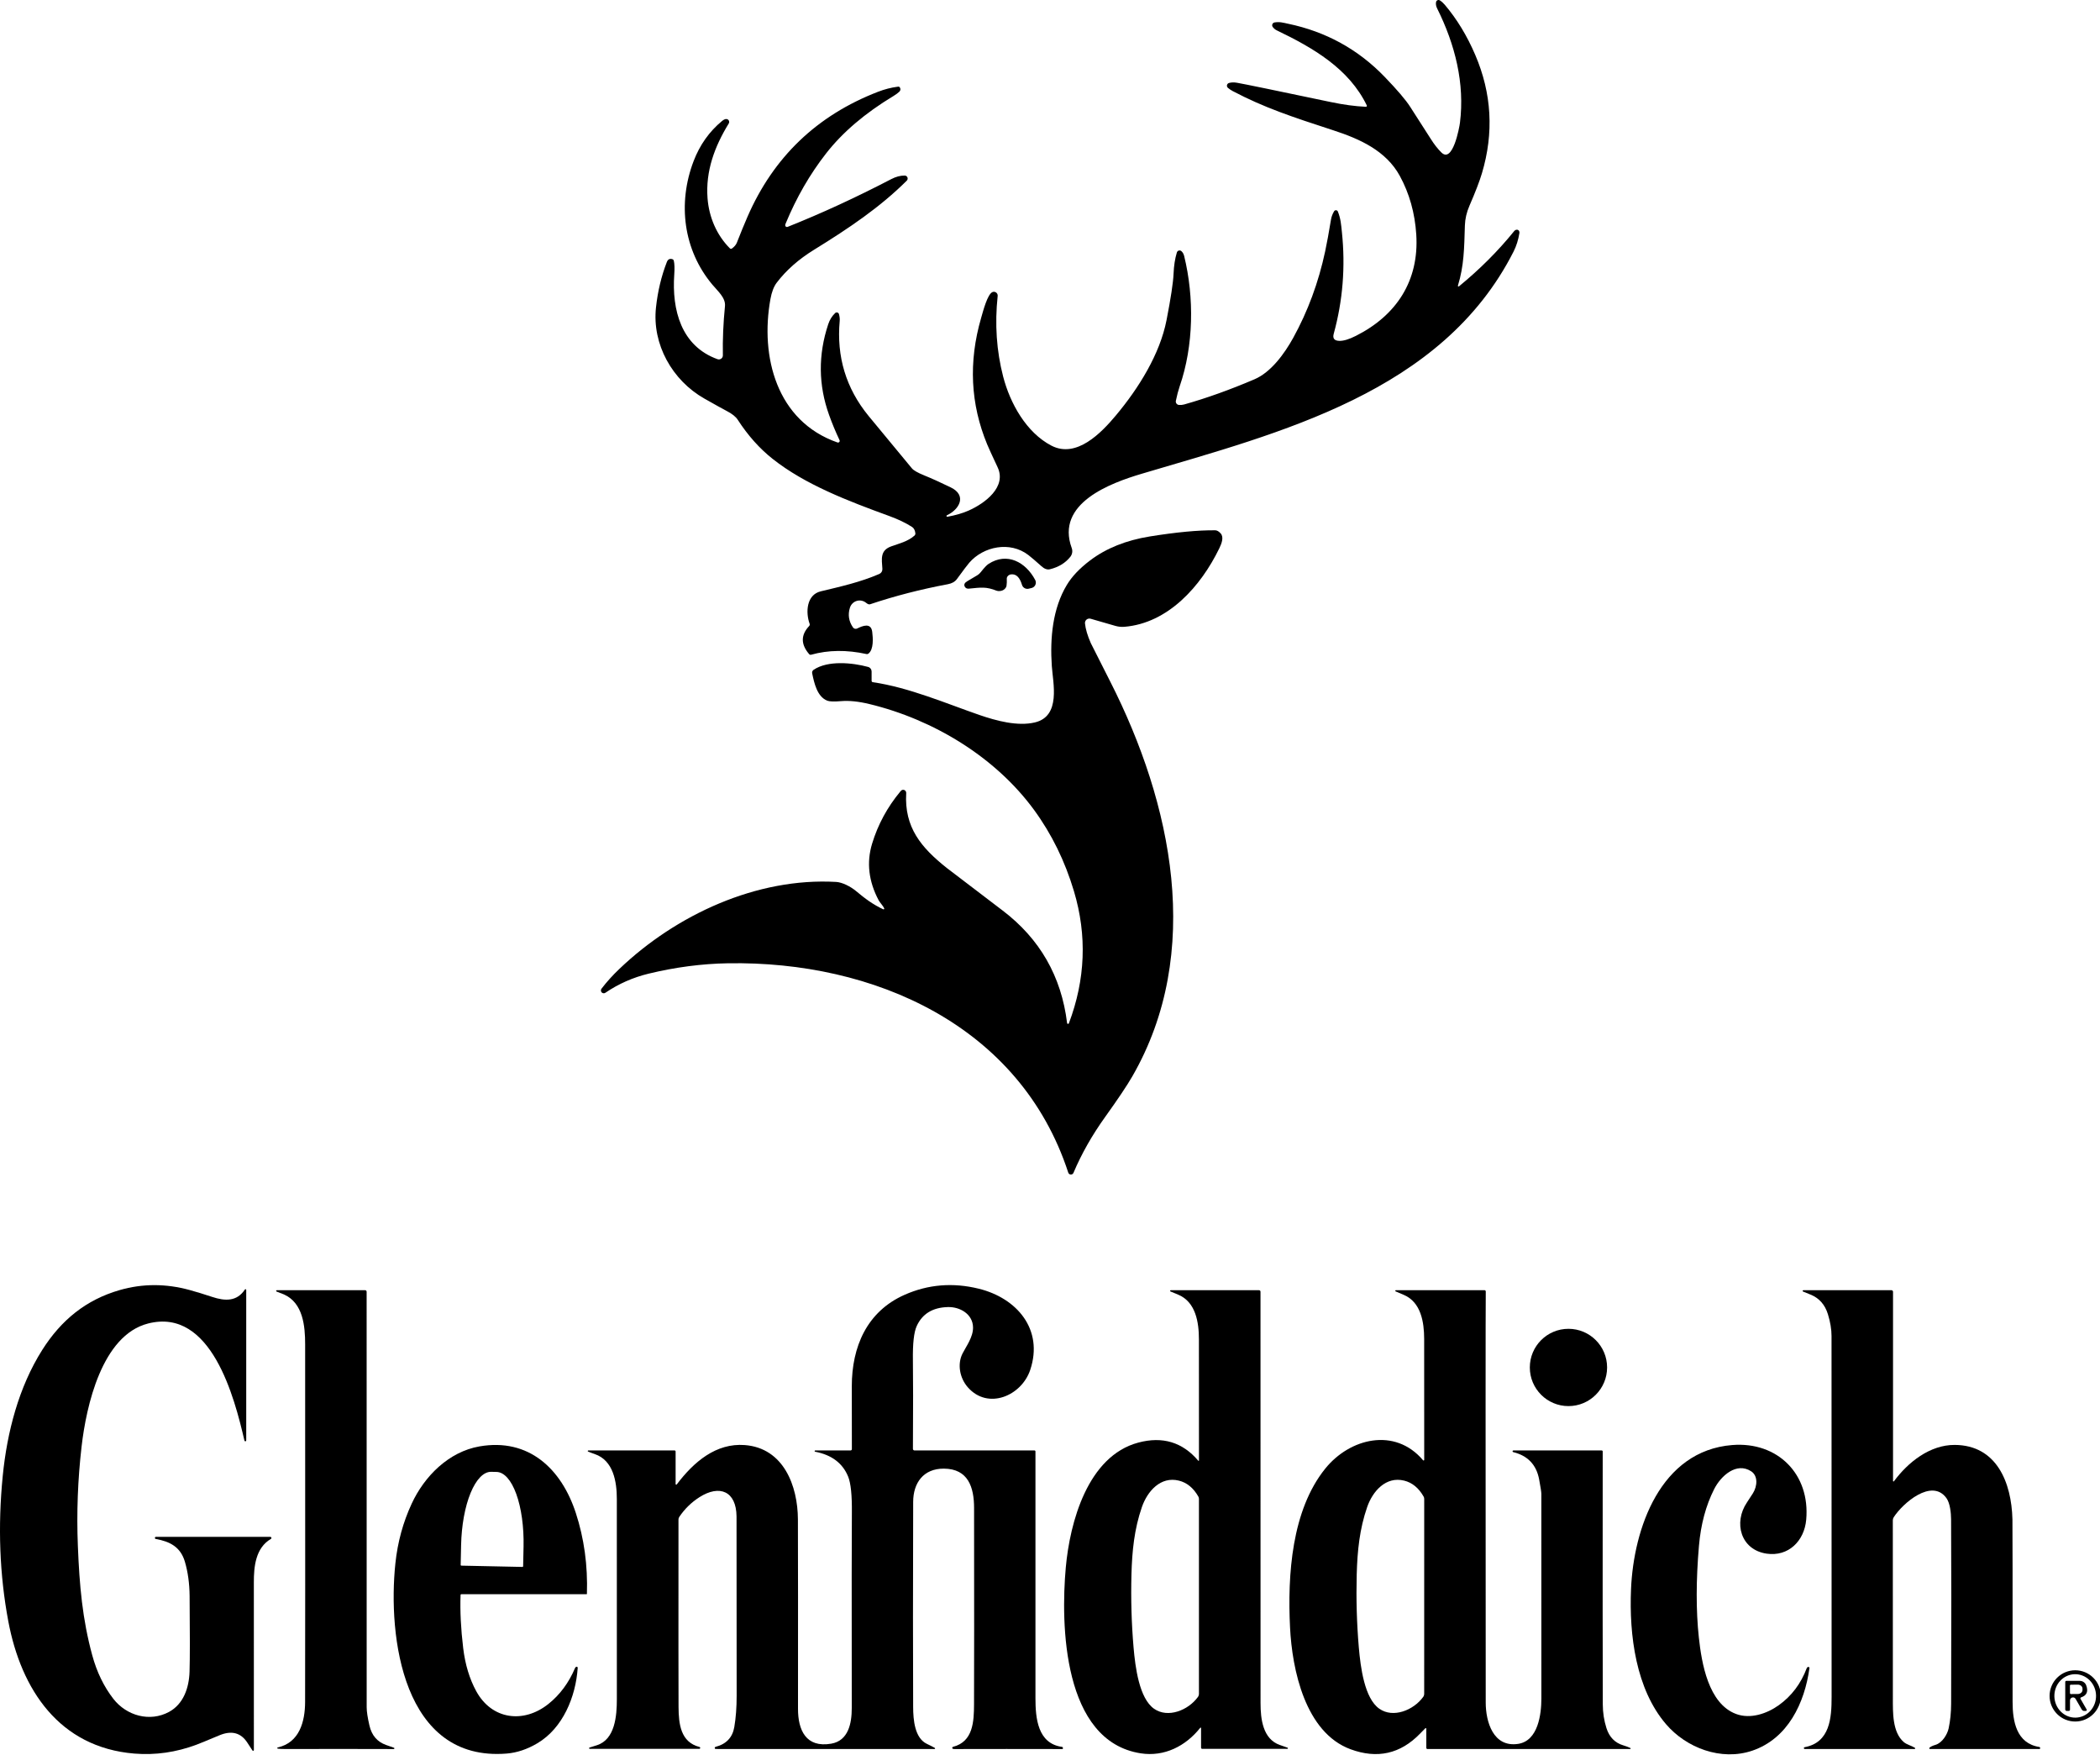 <svg width="931" height="778" viewBox="0 0 931 778" fill="none" xmlns="http://www.w3.org/2000/svg">
<g clip-path="url(#clip0_1586_1841)">
<path d="M605.56 47.335C605.632 47.337 605.703 47.32 605.767 47.287C605.83 47.253 605.884 47.204 605.923 47.144C605.962 47.084 605.985 47.014 605.99 46.943C605.995 46.871 605.981 46.8 605.951 46.735C597.991 30.355 582.131 21.195 565.991 13.435C565.344 13.121 564.764 12.632 564.25 11.965C564.118 11.791 564.034 11.586 564.004 11.369C563.974 11.153 564.001 10.932 564.081 10.729C564.162 10.526 564.293 10.347 564.463 10.21C564.633 10.073 564.835 9.981 565.051 9.945C567.391 9.575 568.92 10.075 571.06 10.525C587.847 14.031 602.111 21.875 613.851 34.055C619.444 39.861 623.207 44.272 625.141 47.285C631.001 56.405 634.06 61.175 634.32 61.595C635.794 63.948 637.357 65.945 639.01 67.585C644.06 72.585 646.981 56.505 647.241 54.455C649.441 36.985 645.091 19.705 637.141 3.755C636.641 2.748 636.477 1.798 636.651 0.905C636.686 0.726 636.764 0.558 636.878 0.416C636.993 0.275 637.14 0.163 637.308 0.091C637.475 0.019 637.658 -0.011 637.84 0.004C638.021 0.018 638.197 0.077 638.351 0.175C639.104 0.655 639.831 1.305 640.531 2.125C645.897 8.451 650.397 15.858 654.031 24.345C661.344 41.418 662.334 58.895 657 76.775C655.927 80.368 654.077 85.181 651.451 91.215C650.197 94.108 649.524 97.025 649.43 99.965C649.13 110.135 649.051 117.785 646.341 126.625C646.321 126.684 646.322 126.748 646.343 126.806C646.364 126.864 646.403 126.914 646.456 126.949C646.508 126.983 646.571 127.001 646.635 126.998C646.699 126.996 646.76 126.973 646.81 126.935C656.057 119.355 664.201 111.208 671.241 102.495C671.601 102.048 672.027 101.825 672.521 101.825C672.684 101.825 672.845 101.865 672.992 101.941C673.14 102.016 673.27 102.127 673.373 102.263C673.477 102.4 673.552 102.561 673.593 102.734C673.634 102.907 673.64 103.088 673.611 103.265C673.124 106.311 672.257 109.065 671.01 111.525C639.32 174.005 567.491 191.795 506.231 209.985C492.221 214.145 467.86 223.095 475.13 242.925C475.371 243.578 475.439 244.282 475.327 244.969C475.215 245.656 474.927 246.302 474.491 246.845C472.324 249.552 469.321 251.381 465.481 252.335C464.281 252.635 463.011 252.178 461.671 250.965C459.164 248.705 457.241 247.058 455.901 246.025C447.791 239.785 436 242.165 429.68 249.475C428.887 250.395 427.067 252.801 424.221 256.695C423.354 257.875 422.017 258.632 420.211 258.965C408.231 261.205 396.741 264.168 385.741 267.855C385.274 268.008 384.694 267.801 384 267.235C381.48 265.175 377.791 266.275 376.801 269.375C375.827 272.468 376.274 275.378 378.141 278.105C378.344 278.399 378.646 278.611 378.992 278.701C379.337 278.791 379.702 278.753 380.021 278.595C382.491 277.375 386.15 275.905 386.68 280.055C387.03 282.755 387.401 287.935 384.981 289.745C384.865 289.832 384.732 289.894 384.59 289.925C384.449 289.956 384.302 289.956 384.161 289.925C375.394 287.998 367.204 288.098 359.591 290.225C359.435 290.267 359.27 290.264 359.116 290.216C358.962 290.168 358.825 290.078 358.721 289.955C354.987 285.615 354.984 281.468 358.711 277.515C358.84 277.38 358.929 277.212 358.968 277.032C359.006 276.852 358.994 276.665 358.93 276.495C357.09 271.385 357.561 263.635 363.861 262.125C372.971 259.935 381.34 258.075 389.81 254.425C390.246 254.237 390.613 253.919 390.86 253.515C391.107 253.11 391.223 252.638 391.19 252.165C390.89 247.675 390.12 243.995 395.12 242.185C398.39 241.005 402.521 240.025 405.421 237.415C405.566 237.282 405.677 237.116 405.745 236.929C405.813 236.743 405.835 236.543 405.81 236.345C405.644 235.018 405.147 234.091 404.32 233.565C401.494 231.765 398.121 230.151 394.201 228.725C375.891 222.045 356.981 214.835 342.541 203.415C336.754 198.841 331.601 193.068 327.081 186.095C326.187 184.708 324.564 183.408 322.211 182.195C320.624 181.375 317.307 179.535 312.26 176.675C298.03 168.615 289.04 152.605 290.82 136.285C291.6 129.111 293.204 122.401 295.63 116.155C296.104 114.948 296.921 114.525 298.081 114.885C298.236 114.933 298.376 115.021 298.488 115.14C298.6 115.259 298.68 115.406 298.721 115.565C299.047 116.945 299.114 118.988 298.921 121.695C297.831 137.345 301.941 153.395 318.091 159.215C318.362 159.312 318.653 159.342 318.939 159.303C319.225 159.263 319.497 159.155 319.731 158.988C319.965 158.821 320.155 158.599 320.284 158.343C320.413 158.086 320.477 157.802 320.471 157.515C320.344 150.441 320.654 143.175 321.401 135.715C321.771 132.025 318.271 129.115 315.791 126.145C302.911 110.765 300.381 90.085 307.481 71.465C310.221 64.272 314.431 58.325 320.111 53.625C320.851 53.018 321.497 52.731 322.051 52.765C322.273 52.776 322.489 52.846 322.677 52.966C322.865 53.087 323.018 53.255 323.122 53.453C323.226 53.652 323.276 53.874 323.269 54.099C323.262 54.324 323.197 54.543 323.081 54.735C316.791 64.975 312.75 75.865 313.68 87.935C314.32 96.185 317.671 104.165 323.581 110.085C323.7 110.204 323.859 110.277 324.028 110.29C324.196 110.302 324.364 110.255 324.5 110.155C325.58 109.355 326.301 108.501 326.661 107.595C328.374 103.228 329.947 99.395 331.38 96.095C342.9 69.615 362.184 51.148 389.231 40.695C392.164 39.562 395.087 38.808 398 38.435C398.347 38.388 398.564 38.401 398.651 38.475C398.808 38.602 398.936 38.761 399.026 38.942C399.116 39.123 399.167 39.321 399.175 39.523C399.182 39.726 399.147 39.928 399.07 40.116C398.993 40.304 398.878 40.474 398.731 40.615C398.051 41.268 397.177 41.915 396.111 42.555C383.511 50.148 373.554 58.632 366.241 68.005C359.054 77.205 353.08 87.555 348.32 99.055C348.154 99.455 348.084 99.751 348.111 99.945C348.124 100.062 348.165 100.174 348.23 100.273C348.295 100.372 348.383 100.454 348.486 100.514C348.589 100.574 348.706 100.61 348.826 100.619C348.947 100.627 349.068 100.609 349.18 100.565C364.134 94.612 379.457 87.552 395.151 79.385C397.171 78.332 399.147 77.808 401.081 77.815C401.342 77.815 401.597 77.893 401.814 78.039C402.031 78.185 402.199 78.393 402.297 78.636C402.396 78.879 402.42 79.147 402.367 79.405C402.315 79.663 402.187 79.899 402 80.085C390.17 91.855 376.401 101.155 360.951 110.675C354.084 114.901 348.547 119.781 344.341 125.315C343.054 127.008 342.124 129.435 341.551 132.595C336.961 158.085 344.271 186.705 371.281 196.135C371.42 196.182 371.571 196.187 371.714 196.15C371.857 196.113 371.985 196.035 372.083 195.926C372.182 195.817 372.245 195.682 372.266 195.538C372.287 195.393 372.264 195.246 372.201 195.115C370.434 191.381 368.884 187.648 367.551 183.915C362.804 170.688 362.68 157.288 367.18 143.715C367.84 141.735 368.867 140.085 370.26 138.765C370.388 138.645 370.545 138.56 370.715 138.518C370.886 138.477 371.064 138.479 371.233 138.527C371.402 138.574 371.556 138.664 371.68 138.788C371.803 138.912 371.893 139.066 371.94 139.235C372.24 140.328 372.351 141.321 372.271 142.215C370.811 158.108 375.074 172.158 385.06 184.365C386.907 186.625 393.317 194.378 404.291 207.625C405.031 208.518 406.834 209.548 409.701 210.715C413.101 212.095 417.037 213.875 421.51 216.055C428.81 219.615 425.311 225.845 419.841 228.385C419.752 228.413 419.678 228.475 419.634 228.557C419.591 228.64 419.583 228.736 419.611 228.825C419.638 228.914 419.7 228.988 419.783 229.031C419.865 229.074 419.962 229.083 420.051 229.055C423.657 228.401 426.757 227.501 429.351 226.355C436.721 223.105 446.381 215.845 442.271 207.115C439.851 201.961 438.311 198.588 437.651 196.995C430.224 179.068 429.327 160.385 434.961 140.945C435.861 137.835 437.761 130.475 439.951 129.485C440.22 129.366 440.515 129.32 440.808 129.351C441.101 129.382 441.38 129.49 441.618 129.663C441.856 129.836 442.044 130.069 442.164 130.338C442.284 130.607 442.331 130.902 442.301 131.195C440.974 143.628 441.784 155.538 444.731 166.925C447.811 178.825 455.011 191.745 466.111 197.535C477.261 203.345 488.29 191.815 494.68 184.185C504.9 171.985 514.231 156.915 517.161 141.925C519.081 132.071 520.121 125.201 520.281 121.315C520.427 117.748 520.917 114.608 521.75 111.895C521.812 111.696 521.922 111.516 522.071 111.372C522.22 111.227 522.403 111.122 522.603 111.066C522.803 111.01 523.014 111.006 523.216 111.053C523.418 111.1 523.605 111.197 523.76 111.335C524.347 111.855 524.754 112.571 524.981 113.485C529.471 131.785 529.231 153.175 522.991 171.255C522.377 173.048 521.814 175.185 521.301 177.665C521.256 177.878 521.257 178.098 521.304 178.311C521.351 178.523 521.443 178.723 521.574 178.897C521.704 179.071 521.871 179.216 522.062 179.321C522.252 179.425 522.463 179.488 522.68 179.505C523.487 179.565 524.257 179.491 524.991 179.285C534.884 176.498 545.274 172.778 556.161 168.125C563.451 165.015 569.4 156.855 573.31 149.785C579.804 138.018 584.527 125.241 587.481 111.455C588.281 107.708 589.144 103.005 590.07 97.345C590.277 96.078 590.741 94.841 591.461 93.635C591.549 93.486 591.678 93.366 591.832 93.287C591.986 93.207 592.158 93.172 592.331 93.186C592.503 93.199 592.668 93.261 592.808 93.363C592.947 93.465 593.056 93.604 593.12 93.765C594.4 96.945 594.571 99.655 594.911 102.895C596.524 118.268 595.314 133.291 591.281 147.965C590.727 149.985 591.541 151.028 593.721 151.095C595.601 151.161 598.074 150.418 601.141 148.865C619.081 139.815 629.19 124.465 627.88 103.935C627.267 94.421 624.837 85.772 620.591 77.985C614.481 66.785 602.791 61.565 591.141 57.775C572.611 51.745 560.341 47.655 546.521 40.385C545.727 39.965 545.01 39.481 544.37 38.935C544.202 38.789 544.075 38.6 544.004 38.389C543.933 38.177 543.919 37.951 543.965 37.732C544.011 37.514 544.115 37.312 544.265 37.147C544.415 36.982 544.607 36.861 544.82 36.795C545.86 36.481 547.077 36.448 548.471 36.695C551.951 37.308 565.781 40.155 589.961 45.235C595.621 46.428 600.82 47.128 605.56 47.335Z" fill="black"/>
<path d="M392 402.635C391.55 401.595 390.041 400.025 389.541 399.075C385.081 390.655 384.11 382.291 386.63 373.985C389.197 365.518 393.367 357.808 399.141 350.855C399.407 350.535 399.624 350.332 399.791 350.245C400.001 350.135 400.236 350.084 400.473 350.097C400.71 350.11 400.94 350.187 401.139 350.321C401.339 350.454 401.5 350.638 401.607 350.855C401.715 351.072 401.764 351.313 401.75 351.555C400.86 366.795 408.411 375.735 419.701 384.715C420.441 385.308 428.721 391.618 444.541 403.645C461.027 416.192 470.541 432.811 473.081 453.505C473.091 453.596 473.132 453.681 473.196 453.746C473.261 453.811 473.345 453.853 473.436 453.865C473.527 453.876 473.62 453.857 473.698 453.81C473.777 453.763 473.838 453.69 473.87 453.605C481.217 434.165 481.97 414.655 476.13 395.075C472.137 381.701 466.231 369.671 458.411 358.985C441.321 335.645 413.871 318.925 385.361 312.065C380.587 310.918 376.421 310.495 372.861 310.795C369.767 311.055 367.721 310.985 366.721 310.585C362.271 308.785 360.97 302.855 360.06 298.455C360.002 298.165 360.03 297.864 360.142 297.589C360.255 297.315 360.445 297.081 360.69 296.915C367.02 292.635 377.91 293.745 384.88 295.635C385.32 295.755 385.707 296.017 385.983 296.38C386.26 296.743 386.41 297.187 386.411 297.645V301.795C386.411 301.94 386.464 302.081 386.56 302.191C386.655 302.301 386.786 302.373 386.93 302.395C403.01 304.725 419.541 311.865 434.221 316.935C441.701 319.505 451.101 322.055 458.781 320.235C470.451 317.475 466.811 302.745 466.301 295.215C465.461 282.845 466.661 269.735 472.971 259.275C475.217 255.528 478.664 251.902 483.31 248.395C490.43 243.022 499.241 239.488 509.741 237.795C521.514 235.901 531.181 234.991 538.741 235.065C539.534 235.071 540.341 235.531 541.161 236.445C542.691 238.145 541.551 240.995 540.551 243.065C532.361 259.955 517.801 276.275 498.461 277.845C497.132 277.951 495.793 277.815 494.51 277.445L483.5 274.265C483.193 274.177 482.868 274.165 482.554 274.231C482.241 274.296 481.949 274.438 481.703 274.642C481.457 274.846 481.266 275.107 481.145 275.402C481.024 275.698 480.978 276.018 481.01 276.335C481.264 278.835 482.124 281.748 483.591 285.075C483.764 285.468 486.644 291.168 492.231 302.175C519.591 356.065 533.681 422.185 501.961 477.185C499.661 481.178 495.65 487.165 489.93 495.145C484.137 503.225 479.461 511.478 475.901 519.905C475.802 520.135 475.636 520.329 475.425 520.463C475.213 520.596 474.966 520.661 474.716 520.651C474.466 520.64 474.225 520.553 474.026 520.402C473.827 520.251 473.678 520.042 473.601 519.805C452.261 454.505 387.36 425.895 322.7 426.995C311.127 427.195 299.427 428.725 287.6 431.585C280.614 433.272 274.201 436.105 268.361 440.085C268.114 440.249 267.816 440.321 267.522 440.288C267.227 440.255 266.953 440.119 266.748 439.904C266.544 439.689 266.422 439.408 266.404 439.112C266.386 438.816 266.474 438.523 266.65 438.285C268.95 435.265 271.62 432.312 274.66 429.425C299.76 405.505 335.491 388.915 370.701 390.935C373.321 391.085 377.021 392.885 379.601 395.055C383.501 398.325 387.04 400.955 391.56 403.065C391.621 403.092 391.689 403.101 391.754 403.089C391.82 403.078 391.88 403.047 391.928 403C391.975 402.954 392.008 402.894 392.021 402.829C392.034 402.764 392.027 402.696 392 402.635Z" fill="black"/>
<path d="M427.731 260.075C427.224 259.155 427.607 258.328 428.881 257.595C430.874 256.441 432.344 255.571 433.291 254.985C433.846 254.648 434.337 254.211 434.741 253.695C436.281 251.728 437.447 250.488 438.241 249.975C446.511 244.605 454.791 249.235 458.941 257.085C459.117 257.418 459.215 257.787 459.227 258.164C459.239 258.541 459.164 258.916 459.009 259.26C458.854 259.603 458.621 259.907 458.33 260.147C458.04 260.387 457.697 260.557 457.331 260.645L456.041 260.955C455.425 261.104 454.775 261.011 454.225 260.695C453.674 260.379 453.265 259.863 453.081 259.255C452.081 255.895 450.474 254.345 448.261 254.605C447.714 254.667 447.21 254.91 446.852 255.284C446.495 255.658 446.312 256.134 446.341 256.615C446.401 257.648 446.364 258.645 446.231 259.605C446.184 259.908 446.075 260.201 445.911 260.465C445.217 261.551 444.101 262.065 442.561 262.005C442.329 261.992 442.099 261.944 441.881 261.865C437.161 259.995 434.961 260.395 429.591 260.925C428.711 261.011 428.091 260.728 427.731 260.075Z" fill="black"/>
<path d="M69.121 681.245H119.841C119.951 681.241 120.059 681.275 120.147 681.341C120.236 681.406 120.3 681.5 120.329 681.606C120.358 681.712 120.35 681.825 120.307 681.927C120.263 682.028 120.187 682.112 120.091 682.165C113.261 686.175 112.521 694.505 112.541 701.455C112.567 711.222 112.571 735.985 112.551 775.745C112.553 775.82 112.531 775.894 112.487 775.955C112.444 776.017 112.381 776.062 112.309 776.083C112.237 776.105 112.16 776.102 112.089 776.075C112.019 776.049 111.96 775.999 111.921 775.935C111.707 775.615 110.947 774.455 109.641 772.455C106.774 768.035 102.634 766.962 97.221 769.235C92.047 771.408 88.68 772.788 87.121 773.375C78.067 776.761 68.884 778.075 59.571 777.315C26.261 774.585 9.361 748.905 3.681 718.665C-0.186 698.058 -1.006 676.568 1.221 654.195C3.131 634.855 8.301 614.875 18.71 598.415C27.11 585.145 38.13 576.145 53.1 571.845C63.2 568.945 73.534 568.942 84.1 571.835C87.087 572.655 90.397 573.668 94.031 574.875C99.861 576.815 105.031 576.945 108.571 571.615C108.608 571.556 108.664 571.511 108.73 571.486C108.795 571.462 108.867 571.46 108.934 571.48C109.001 571.501 109.059 571.543 109.1 571.599C109.141 571.656 109.162 571.725 109.161 571.795V638.505C109.161 638.603 109.125 638.698 109.059 638.772C108.994 638.845 108.904 638.892 108.806 638.903C108.708 638.915 108.609 638.889 108.529 638.832C108.449 638.775 108.392 638.691 108.371 638.595C103.991 619.685 93.721 579.475 65.63 586.675C45.141 591.915 38.24 623.275 36.17 641.215C34.477 655.842 33.927 670.532 34.52 685.285C35.221 702.845 36.531 717.705 40.891 733.715C42.91 741.155 46.024 747.588 50.23 753.015C56.081 760.555 66.43 763.465 74.96 758.825C81.341 755.355 83.811 748.185 84.031 741.005C84.21 735.258 84.221 724.068 84.061 707.435C84.001 701.835 83.297 696.762 81.951 692.215C80.01 685.705 75.331 683.305 69.04 682.175C68.928 682.151 68.828 682.088 68.759 681.995C68.69 681.903 68.658 681.789 68.668 681.674C68.677 681.56 68.729 681.453 68.812 681.373C68.896 681.294 69.005 681.249 69.121 681.245Z" fill="black"/>
<path d="M300.031 658.005C307.571 648.015 317.441 639.595 330.151 640.555C347.411 641.865 353.681 658.635 353.741 673.515C353.801 691.475 353.814 719.462 353.781 757.475C353.771 766.865 357.281 774.855 368.501 772.925C376.141 771.615 377.621 763.845 377.611 757.205C377.557 706.785 377.574 677.918 377.661 670.605C377.747 662.818 377.201 657.471 376.021 654.565C373.601 648.605 368.724 644.918 361.391 643.505C361.316 643.498 361.248 643.462 361.2 643.405C361.152 643.348 361.129 643.274 361.136 643.2C361.142 643.126 361.178 643.057 361.235 643.009C361.292 642.961 361.366 642.938 361.441 642.945H377.071C377.149 642.945 377.226 642.929 377.299 642.899C377.371 642.869 377.436 642.824 377.491 642.768C377.546 642.713 377.59 642.646 377.619 642.574C377.648 642.501 377.662 642.423 377.661 642.345C377.627 639.885 377.617 630.592 377.631 614.465C377.641 597.065 384.251 581.365 401.071 573.935C411.517 569.321 422.477 568.428 433.951 571.255C450.741 575.385 462.741 589.215 456.741 607.215C452.891 618.775 437.981 625.105 429.071 614.955C425.471 610.865 424.331 604.695 426.721 599.975C428.301 596.855 431.441 592.705 431.381 588.425C431.311 582.505 425.591 579.245 420.261 579.385C413.501 579.551 408.881 582.365 406.401 587.825C405.167 590.538 404.607 595.618 404.721 603.065C404.834 610.665 404.837 623.725 404.731 642.245C404.729 642.336 404.746 642.427 404.781 642.512C404.815 642.597 404.867 642.674 404.932 642.739C404.997 642.804 405.075 642.856 405.16 642.891C405.246 642.927 405.338 642.945 405.431 642.945H458.631C458.742 642.945 458.849 642.989 458.928 643.068C459.006 643.147 459.051 643.253 459.051 643.365C459.031 700.378 459.031 736.841 459.051 752.755C459.061 761.545 459.981 772.875 470.881 774.355C470.976 774.369 471.062 774.417 471.125 774.488C471.187 774.56 471.221 774.651 471.221 774.745V775.095C471.221 775.151 471.198 775.204 471.159 775.243C471.12 775.283 471.066 775.305 471.011 775.305C453.931 775.265 437.997 775.265 423.211 775.305C422.837 775.305 422.577 775.272 422.431 775.205C422.34 775.166 422.264 775.099 422.213 775.015C422.161 774.931 422.137 774.834 422.144 774.736C422.151 774.639 422.188 774.547 422.25 774.473C422.312 774.399 422.396 774.347 422.491 774.325C431.461 772.045 431.781 763.065 431.821 755.495C431.887 739.935 431.894 710.922 431.841 668.455C431.831 659.315 429.281 651.075 418.461 651.005C409.351 650.955 404.861 657.365 404.841 665.725C404.734 703.892 404.731 734.215 404.831 756.695C404.851 762.425 405.541 770.455 410.911 773.005C412.477 773.751 413.644 774.345 414.411 774.785C414.466 774.813 414.51 774.859 414.535 774.916C414.56 774.973 414.565 775.037 414.548 775.097C414.532 775.157 414.495 775.209 414.445 775.245C414.394 775.281 414.333 775.299 414.271 775.295C384.804 775.268 352.867 775.265 318.461 775.285C317.674 775.285 317.244 775.275 317.171 775.255C317.073 775.225 316.989 775.163 316.931 775.081C316.872 774.998 316.842 774.898 316.846 774.796C316.849 774.693 316.886 774.594 316.949 774.513C317.013 774.432 317.101 774.373 317.201 774.345C321.974 773.112 324.754 770.178 325.541 765.545C326.241 761.432 326.587 756.818 326.581 751.705C326.574 701.512 326.557 675.012 326.531 672.205C326.421 660.965 318.991 657.985 310.101 663.655C306.501 665.955 303.514 668.875 301.141 672.415C300.912 672.754 300.79 673.151 300.791 673.555C300.764 720.768 300.774 748.441 300.821 756.575C300.871 764.295 301.761 772.235 310.091 774.375C310.196 774.397 310.289 774.459 310.352 774.547C310.414 774.635 310.441 774.743 310.427 774.85C310.413 774.957 310.359 775.055 310.277 775.125C310.194 775.194 310.088 775.23 309.981 775.225H261.471C261.396 775.228 261.324 775.204 261.266 775.157C261.209 775.11 261.171 775.044 261.159 774.97C261.148 774.897 261.165 774.822 261.205 774.76C261.246 774.698 261.309 774.654 261.381 774.635C263.514 773.968 264.594 773.628 264.621 773.615C272.681 771.045 273.471 760.605 273.471 753.205C273.477 706.751 273.474 677.168 273.461 664.455C273.461 656.795 271.931 647.415 263.741 644.575C262.447 644.128 261.441 643.748 260.721 643.435C260.665 643.414 260.619 643.374 260.591 643.322C260.563 643.271 260.555 643.21 260.568 643.152C260.581 643.093 260.615 643.04 260.663 643.003C260.711 642.965 260.77 642.944 260.831 642.945H299.071C299.19 642.945 299.304 642.992 299.389 643.077C299.473 643.161 299.521 643.275 299.521 643.395V657.835C299.518 657.895 299.536 657.955 299.57 658.005C299.605 658.055 299.654 658.092 299.712 658.111C299.769 658.13 299.831 658.13 299.889 658.111C299.946 658.092 299.996 658.055 300.031 658.005Z" fill="black"/>
<path d="M123.141 775.125C123.079 775.114 123.023 775.082 122.982 775.035C122.941 774.987 122.918 774.927 122.917 774.864C122.916 774.801 122.937 774.74 122.975 774.691C123.014 774.642 123.069 774.608 123.131 774.595C132.791 772.455 135.231 763.075 135.261 754.455C135.314 738.182 135.321 685.348 135.281 595.955C135.281 587.775 134.361 577.595 125.901 573.795C125.554 573.642 124.457 573.211 122.611 572.505C122.543 572.482 122.487 572.436 122.452 572.375C122.416 572.314 122.404 572.242 122.417 572.172C122.43 572.102 122.468 572.037 122.523 571.99C122.579 571.943 122.649 571.917 122.721 571.915H161.871C162.048 571.915 162.219 571.985 162.344 572.111C162.47 572.237 162.541 572.407 162.541 572.585C162.527 645.005 162.534 706.405 162.561 756.785C162.561 758.665 162.971 761.372 163.791 764.905C164.797 769.252 167.251 772.115 171.151 773.495C173.411 774.295 174.584 774.708 174.671 774.735C174.736 774.758 174.79 774.802 174.824 774.861C174.857 774.92 174.869 774.99 174.856 775.058C174.842 775.126 174.806 775.188 174.752 775.233C174.698 775.278 174.63 775.303 174.561 775.305C159.421 775.251 143.554 775.248 126.961 775.295C125.141 775.302 123.867 775.245 123.141 775.125Z" fill="black"/>
<path d="M518.901 572.465C518.843 572.437 518.796 572.39 518.768 572.333C518.74 572.275 518.731 572.21 518.744 572.147C518.756 572.085 518.789 572.028 518.837 571.986C518.886 571.944 518.947 571.919 519.01 571.915H558.18C558.35 571.915 558.513 571.983 558.633 572.105C558.753 572.227 558.82 572.392 558.82 572.565C558.84 597.351 558.847 658.148 558.841 754.955C558.841 762.045 559.881 770.885 567.401 773.505C569.307 774.165 570.447 774.565 570.82 774.705C570.878 774.728 570.926 774.771 570.956 774.826C570.986 774.881 570.995 774.945 570.984 775.006C570.972 775.067 570.939 775.122 570.891 775.162C570.843 775.202 570.783 775.224 570.721 775.225H532.981C532.845 775.225 532.716 775.17 532.62 775.073C532.524 774.975 532.471 774.843 532.471 774.705V765.985C532.468 765.945 532.454 765.907 532.43 765.876C532.406 765.844 532.373 765.82 532.336 765.808C532.298 765.795 532.258 765.793 532.219 765.803C532.181 765.814 532.147 765.835 532.12 765.865C525.69 773.985 516.221 778.825 505.741 777.205C471.131 771.855 470.2 720.085 472.51 694.715C474.31 674.935 482.14 645.475 504.64 639.465C515.387 636.592 524.247 639.265 531.221 647.485C531.244 647.514 531.277 647.535 531.313 647.545C531.35 647.555 531.388 647.554 531.424 647.54C531.459 647.527 531.49 647.503 531.511 647.471C531.532 647.44 531.542 647.403 531.541 647.365C531.554 639.665 531.547 621.778 531.521 593.705C531.521 586.125 530.111 577.235 522.481 573.955C522.314 573.882 521.121 573.385 518.901 572.465ZM531.271 663.395C529.091 659.562 526.21 657.201 522.63 656.315C514.54 654.315 508.68 661.015 506.25 668.015C502.86 677.795 501.891 687.495 501.611 697.885C501.324 708.825 501.634 719.595 502.54 730.195C503.31 739.095 505.05 752.825 511.64 757.445C517.78 761.745 526.79 758.125 531.07 752.235C531.37 751.819 531.531 751.319 531.531 750.805V664.405C531.53 664.05 531.441 663.703 531.271 663.395Z" fill="black"/>
<path d="M618.741 572.445C618.68 572.421 618.63 572.377 618.599 572.32C618.568 572.263 618.557 572.198 618.569 572.134C618.581 572.07 618.614 572.013 618.664 571.971C618.713 571.929 618.776 571.906 618.841 571.905H658.13C658.205 571.905 658.279 571.92 658.347 571.949C658.416 571.978 658.478 572.021 658.53 572.075C658.582 572.129 658.623 572.193 658.651 572.264C658.678 572.334 658.692 572.409 658.69 572.485C658.597 579.738 658.591 640.478 658.671 754.705C658.681 763.195 661.971 774.675 673.031 773.015C681.931 771.665 683.341 759.825 683.341 752.895C683.361 724.308 683.357 694.078 683.331 662.205C683.331 661.405 683.004 659.262 682.351 655.775C681.137 649.288 677.301 645.255 670.841 643.675C670.753 643.654 670.676 643.602 670.623 643.528C670.571 643.454 670.548 643.364 670.558 643.274C670.568 643.185 670.61 643.102 670.677 643.041C670.744 642.98 670.83 642.946 670.921 642.945H710.091C710.207 642.945 710.319 642.991 710.402 643.074C710.484 643.156 710.531 643.268 710.531 643.385C710.491 699.871 710.504 737.258 710.57 755.545C710.584 759.158 711.124 762.648 712.19 766.015C713.464 770.028 715.971 772.585 719.711 773.685C720.931 774.045 721.957 774.432 722.79 774.845C722.839 774.867 722.879 774.904 722.903 774.952C722.926 775 722.933 775.054 722.921 775.106C722.909 775.158 722.88 775.204 722.838 775.237C722.796 775.269 722.744 775.286 722.69 775.285H632.82C632.691 775.285 632.566 775.233 632.474 775.141C632.382 775.049 632.331 774.925 632.331 774.795V766.295C632.329 766.242 632.312 766.19 632.282 766.146C632.253 766.102 632.211 766.068 632.163 766.048C632.115 766.028 632.063 766.022 632.012 766.032C631.962 766.042 631.916 766.068 631.88 766.105C631.274 766.712 630.491 767.508 629.531 768.495C620.851 777.448 610.597 779.752 598.771 775.405C578.631 768.005 572.841 740.075 571.921 721.445C570.761 698.045 572.64 669.475 587.51 651.015C598.37 637.525 618.401 632.515 630.901 647.295C630.94 647.338 630.991 647.368 631.048 647.382C631.105 647.396 631.164 647.393 631.218 647.374C631.272 647.355 631.319 647.319 631.351 647.273C631.384 647.227 631.401 647.172 631.401 647.115C631.401 619.588 631.394 601.702 631.38 593.455C631.36 586.035 629.961 577.275 622.421 574.015C621.474 573.608 620.247 573.085 618.741 572.445ZM631.141 663.395C628.961 659.562 626.08 657.201 622.5 656.315C614.41 654.315 608.55 661.015 606.12 668.015C602.73 677.785 601.761 687.485 601.481 697.875C601.194 708.815 601.501 719.585 602.401 730.185C603.171 739.085 604.91 752.815 611.5 757.435C617.63 761.735 626.64 758.115 630.93 752.225C631.23 751.809 631.391 751.309 631.391 750.795L631.401 664.405C631.4 664.05 631.311 663.703 631.141 663.395Z" fill="black"/>
<path d="M855.381 774.745C855.827 774.278 856.731 773.841 858.091 773.435C861.041 772.555 863.31 768.865 863.9 766.135C864.62 762.775 864.987 759.132 865.001 755.205C865.114 719.251 865.107 692.002 864.981 673.455C864.961 670.715 864.55 666.345 862.92 664.075C856.42 655.075 843.46 666.425 839.53 672.585C839.282 672.977 839.151 673.431 839.15 673.895C839.13 706.868 839.137 733.138 839.17 752.705C839.18 758.985 838.911 767.835 844.011 772.215C845.371 773.375 847.46 773.815 848.93 774.745C848.986 774.777 849.028 774.827 849.052 774.886C849.076 774.945 849.08 775.011 849.063 775.072C849.046 775.134 849.009 775.188 848.958 775.227C848.907 775.265 848.844 775.286 848.78 775.285H800.081C799.984 775.281 799.891 775.241 799.821 775.174C799.751 775.107 799.708 775.017 799.699 774.921C799.691 774.824 799.718 774.727 799.775 774.649C799.832 774.571 799.916 774.516 800.011 774.495C811.341 772.405 812.011 761.455 812.011 752.205C812.004 732.538 811.994 679.208 811.981 592.215C811.981 589.255 811.444 586.032 810.371 582.545C809.051 578.272 806.464 575.368 802.611 573.835C801.064 573.222 799.974 572.778 799.341 572.505C799.278 572.475 799.227 572.425 799.196 572.363C799.165 572.301 799.155 572.231 799.169 572.163C799.183 572.095 799.219 572.033 799.272 571.989C799.325 571.944 799.391 571.918 799.461 571.915H838.55C838.733 571.915 838.909 571.988 839.038 572.117C839.168 572.246 839.241 572.422 839.241 572.605V656.455C839.238 656.505 839.252 656.554 839.281 656.596C839.309 656.637 839.35 656.668 839.398 656.684C839.445 656.7 839.497 656.7 839.544 656.683C839.591 656.667 839.632 656.636 839.66 656.595C845.87 648.175 855.59 640.445 866.57 640.495C885.15 640.575 891.77 657.095 892.18 673.465C892.24 675.965 892.264 702.965 892.251 754.465C892.251 763.035 893.961 772.805 904.111 774.385C904.188 774.397 904.261 774.431 904.319 774.482C904.378 774.534 904.42 774.601 904.44 774.675C904.547 775.035 904.45 775.238 904.15 775.285C904.137 775.285 904.124 775.285 904.111 775.285H855.621C855.557 775.286 855.495 775.269 855.442 775.235C855.388 775.202 855.346 775.153 855.32 775.095C855.295 775.037 855.287 774.973 855.297 774.911C855.308 774.848 855.337 774.791 855.381 774.745Z" fill="black"/>
<path d="M695.351 623.285C704.811 623.285 712.481 615.615 712.481 606.155C712.481 596.694 704.811 589.025 695.351 589.025C685.89 589.025 678.221 596.694 678.221 606.155C678.221 615.615 685.89 623.285 695.351 623.285Z" fill="black"/>
<path d="M260.201 706.535C260.201 706.569 260.186 706.602 260.159 706.627C260.133 706.651 260.098 706.665 260.06 706.665H204.56C204.461 706.665 204.366 706.703 204.295 706.773C204.224 706.842 204.183 706.936 204.18 707.035C203.927 714.162 204.317 722.015 205.351 730.595C206.231 737.862 208.16 744.221 211.14 749.675C218.06 762.325 232.141 764.075 243.111 755.335C248.217 751.262 252.16 745.945 254.94 739.385C255.047 739.125 255.224 738.945 255.471 738.845C255.544 738.814 255.624 738.803 255.703 738.812C255.782 738.82 255.858 738.849 255.923 738.895C255.988 738.941 256.04 739.003 256.075 739.074C256.109 739.146 256.125 739.225 256.12 739.305C255.25 752.155 249.55 766.025 238.25 772.735C233.744 775.408 229.204 776.931 224.63 777.305C178.51 781.025 171.87 725.375 175.29 692.975C176.277 683.602 178.687 674.785 182.52 666.525C188.18 654.325 198.931 643.545 212.541 641.155C234.481 637.315 248.911 651.175 255.271 670.635C258.964 681.935 260.607 693.902 260.201 706.535ZM204.51 694.005L231.63 694.575C231.706 694.575 231.778 694.546 231.832 694.493C231.886 694.441 231.918 694.37 231.921 694.295L232.111 685.495C232.293 676.806 231.133 668.444 228.886 662.25C226.64 656.056 223.49 652.536 220.13 652.465L217.77 652.415C214.411 652.347 211.118 655.733 208.614 661.827C206.111 667.922 204.602 676.227 204.421 684.915L204.231 693.715C204.23 693.79 204.26 693.862 204.312 693.916C204.364 693.971 204.435 694.002 204.51 694.005Z" fill="black"/>
<path d="M801.641 738.915C801.712 738.9 801.786 738.902 801.856 738.921C801.926 738.939 801.991 738.973 802.044 739.02C802.098 739.067 802.139 739.125 802.165 739.19C802.19 739.255 802.199 739.326 802.19 739.395C800.09 754.825 792.63 770.695 776.81 776.035C763.05 780.685 747.601 774.815 738.581 764.255C725.301 748.735 722.211 724.985 723.091 704.375C724.231 677.585 736.071 643.075 767.971 640.545C788.071 638.945 802.581 653.425 800.751 673.675C799.901 683.055 792.89 690.115 783.18 688.685C771.72 686.995 768.391 674.965 774.511 665.945C775.611 664.318 776.49 662.968 777.15 661.895C779.07 658.795 779.471 654.235 776.361 652.195C769.851 647.955 762.931 654.195 759.961 660.055C756.274 667.321 754.021 675.715 753.201 685.235C751.894 700.435 751.877 713.961 753.15 725.815C754.38 737.155 757.34 755.185 769.68 759.765C776.01 762.125 783.341 759.635 788.611 755.855C794.251 751.815 798.374 746.355 800.981 739.475C801.094 739.168 801.314 738.981 801.641 738.915Z" fill="black"/>
<path d="M931.371 751.745C931.371 753.237 931.077 754.714 930.506 756.092C929.935 757.47 929.098 758.723 928.043 759.778C926.988 760.832 925.736 761.669 924.358 762.24C922.98 762.811 921.502 763.105 920.011 763.105C916.998 763.105 914.108 761.908 911.978 759.778C909.847 757.647 908.65 754.758 908.65 751.745C908.65 748.732 909.847 745.843 911.978 743.712C914.108 741.582 916.998 740.385 920.011 740.385C921.502 740.385 922.98 740.679 924.358 741.25C925.736 741.82 926.988 742.657 928.043 743.712C929.098 744.767 929.935 746.019 930.506 747.398C931.077 748.776 931.371 750.253 931.371 751.745ZM919.809 742.127C918.596 742.152 917.4 742.427 916.289 742.934C915.178 743.441 914.175 744.172 913.336 745.084C912.497 745.996 911.838 747.071 911.398 748.249C910.959 749.427 910.746 750.684 910.773 751.948C910.799 753.213 911.064 754.46 911.553 755.618C912.042 756.776 912.744 757.824 913.621 758.7C914.497 759.576 915.531 760.264 916.662 760.724C917.793 761.184 918.999 761.408 920.212 761.383C921.425 761.357 922.621 761.083 923.732 760.576C924.843 760.068 925.846 759.338 926.685 758.426C927.524 757.514 928.183 756.438 928.622 755.26C929.062 754.083 929.275 752.826 929.248 751.561C929.222 750.297 928.957 749.05 928.468 747.892C927.979 746.733 927.277 745.686 926.4 744.81C925.524 743.934 924.49 743.246 923.359 742.786C922.228 742.325 921.022 742.102 919.809 742.127Z" fill="black"/>
<path d="M925.081 757.775C925.117 757.84 925.136 757.913 925.135 757.988C925.135 758.062 925.115 758.136 925.078 758.2C925.04 758.265 924.987 758.318 924.922 758.356C924.858 758.394 924.785 758.414 924.711 758.415H924.021C923.795 758.415 923.573 758.356 923.377 758.244C923.181 758.131 923.016 757.97 922.9 757.775L920.19 753.075C920.045 752.82 919.82 752.621 919.55 752.509C919.28 752.396 918.979 752.377 918.696 752.453C918.412 752.53 918.161 752.697 917.981 752.931C917.801 753.164 917.702 753.451 917.701 753.745V757.875C917.701 757.944 917.687 758.013 917.66 758.078C917.634 758.142 917.594 758.2 917.545 758.25C917.496 758.299 917.438 758.338 917.373 758.365C917.309 758.391 917.24 758.405 917.17 758.405H916.221C916.053 758.405 915.893 758.338 915.775 758.22C915.657 758.102 915.591 757.942 915.591 757.775V745.535C915.591 745.476 915.602 745.417 915.625 745.363C915.647 745.308 915.681 745.258 915.722 745.217C915.764 745.175 915.814 745.142 915.868 745.119C915.923 745.096 915.981 745.085 916.04 745.085H922.05C922.664 745.084 923.263 745.271 923.767 745.619C924.271 745.968 924.656 746.462 924.871 747.035C925.904 749.768 925.151 751.558 922.611 752.405C922.547 752.426 922.489 752.46 922.441 752.506C922.393 752.552 922.356 752.608 922.332 752.671C922.308 752.733 922.298 752.8 922.303 752.866C922.308 752.932 922.328 752.997 922.361 753.055L925.081 757.775ZM917.67 747.175L917.69 750.535C917.69 750.587 917.701 750.638 917.721 750.686C917.741 750.734 917.771 750.778 917.808 750.814C917.846 750.851 917.89 750.879 917.938 750.898C917.987 750.917 918.038 750.926 918.091 750.925L921.211 750.895C921.752 750.889 922.269 750.697 922.649 750.359C923.03 750.022 923.242 749.568 923.241 749.095V748.535C923.24 748.299 923.185 748.065 923.081 747.848C922.976 747.63 922.823 747.433 922.631 747.268C922.438 747.102 922.21 746.972 921.96 746.884C921.709 746.796 921.441 746.752 921.17 746.755L918.05 746.785C917.949 746.787 917.852 746.83 917.781 746.903C917.71 746.975 917.67 747.073 917.67 747.175Z" fill="black"/>
</g>
<defs>
<clipPath id="clip0_1586_1841">
<rect width="931" height="778" fill="white"/>
</clipPath>
</defs>
</svg>

